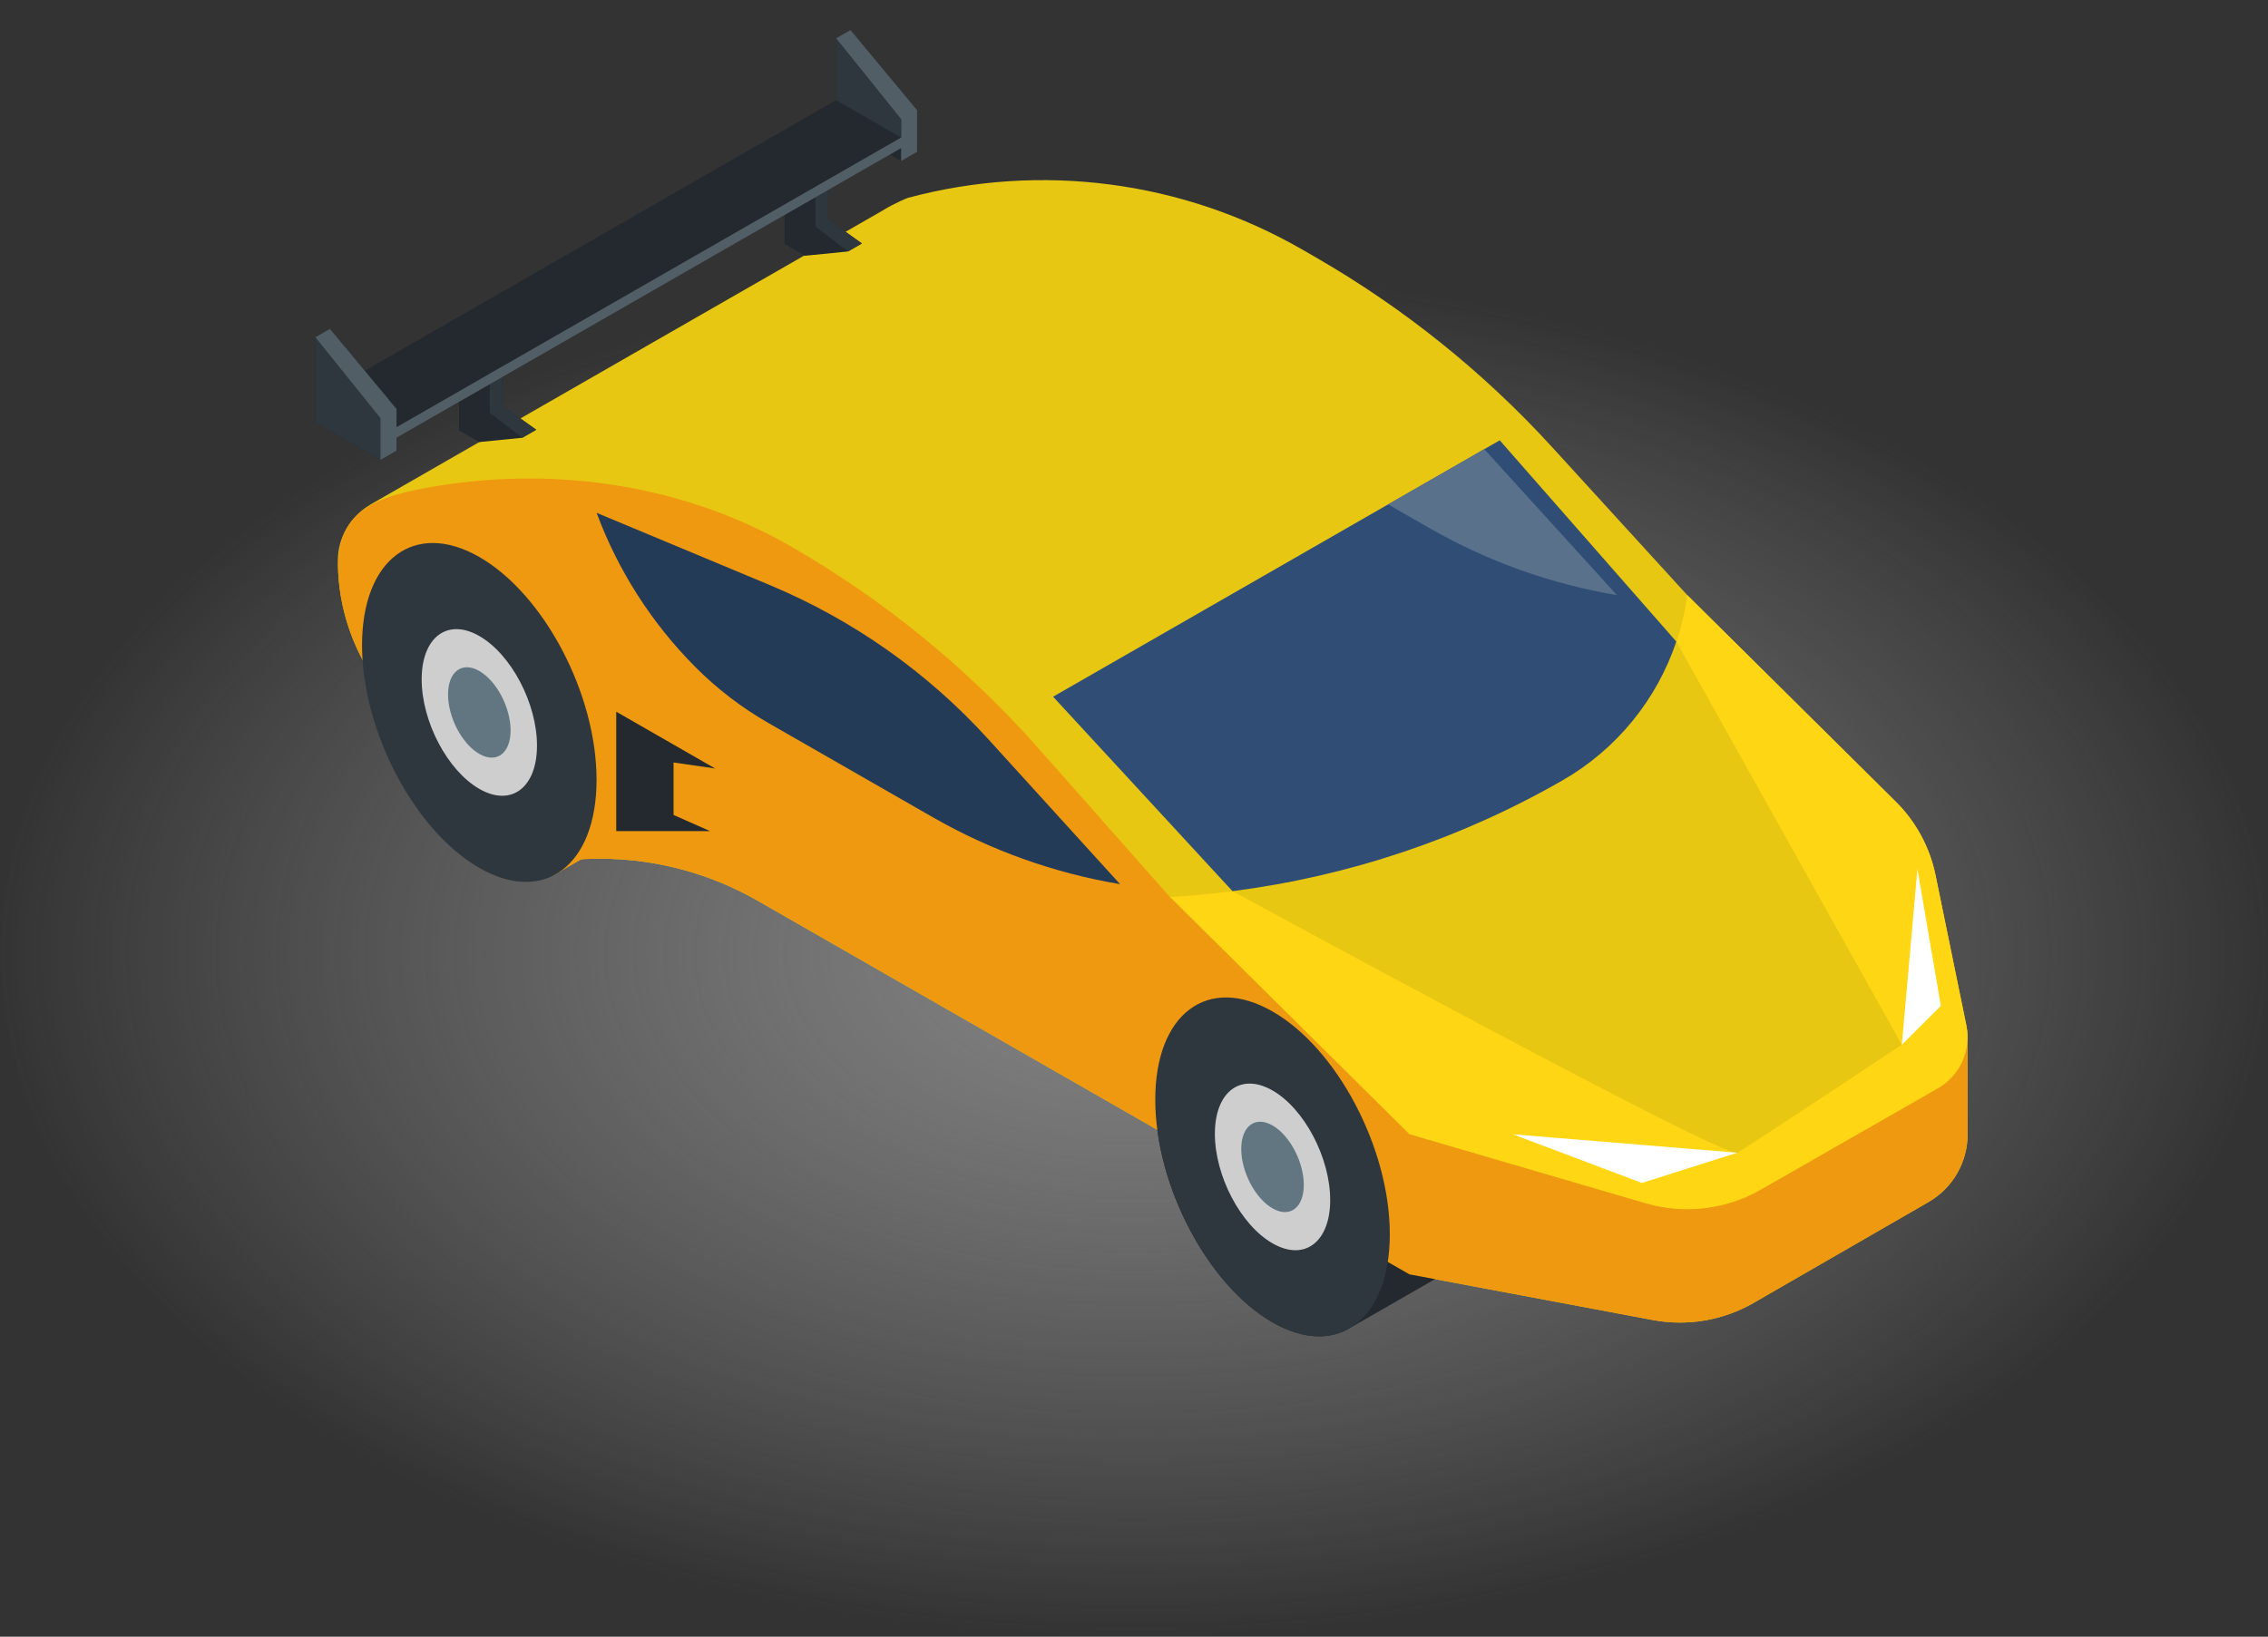 <svg width="151" height="109" viewBox="0 0 151 109" fill="none" xmlns="http://www.w3.org/2000/svg">
<rect x="0" y="0" width="151" height="109" fill="#333333" stroke="none"/>
<ellipse cx="75.5" cy="63.5" rx="75.5" ry="45.5" fill="url(#paint0_radial)"/>
<path d="M130.996 69.033C130.993 68.792 130.969 68.548 130.92 68.306L128.864 58.281C128.484 56.426 127.561 54.722 126.212 53.386L112.334 39.634L103.345 29.787C98.784 24.791 93.474 20.525 87.605 17.14L86.702 16.62C78.758 12.038 69.302 10.8 60.436 13.18C60.436 13.18 59.614 13.496 58.768 14.019L24.607 33.634L24.613 33.638C23.322 34.406 22.494 35.804 22.494 37.352C22.494 41.447 24.283 45.338 27.396 48.016L38.144 57.263C42.428 56.899 46.721 57.85 50.446 59.986L93.839 84.87L110.045 87.912C112.334 88.342 114.704 87.943 116.724 86.786L128.389 80.058C130.005 79.127 131 77.41 131 75.552V69.031L130.996 69.033Z" fill="#E7C712"/>
<path d="M130.921 68.306L128.865 58.281C128.485 56.426 127.561 54.722 126.213 53.386L112.335 39.634C112.192 40.697 111.947 41.734 111.611 42.734L126.621 69.581C126.621 69.581 116.477 76.307 115.67 76.77C114.868 77.231 82.367 59.517 82.065 59.353C80.71 59.527 79.347 59.654 77.979 59.734L77.893 59.739L93.84 75.542L109.59 80.148C112.147 80.896 114.902 80.571 117.212 79.249L129.026 72.486C130.496 71.643 131.26 69.96 130.921 68.306V68.306Z" fill="#FFD613"/>
<path d="M47.913 51.945L36.83 58.312L37.185 44.439L47.913 51.945Z" fill="#EF9910"/>
<path d="M100.724 82.212L91.142 75.507C89.732 72.003 87.384 68.889 84.723 67.362C80.411 64.885 76.916 67.513 76.916 73.232C76.916 78.95 80.411 85.592 84.723 88.068C86.768 89.242 88.627 89.267 90.019 88.361L100.724 82.212Z" fill="#23292E"/>
<path d="M47.615 51.181L79.195 68.582C79.195 68.582 78.035 73.323 77.893 73.394C77.75 73.466 47.279 55.352 47.279 55.352L44.846 54.276V50.779L47.615 51.181Z" fill="#B2760C"/>
<path d="M130.996 69.033C131.017 70.436 130.279 71.767 129.024 72.486L117.21 79.248C114.916 80.561 112.13 80.89 109.588 80.148L93.838 75.542L85.864 67.64L77.891 59.739L69.137 49.837C64.424 44.506 58.87 39.972 52.696 36.41C45.625 32.333 37.2 31.054 29.133 32.36C24.849 33.054 22.266 34.059 22.53 38.317C22.76 42.031 24.571 45.587 27.395 48.016L38.143 57.263C42.427 56.899 46.719 57.85 50.444 59.986L93.838 84.87L110.044 87.912C112.334 88.342 114.703 87.943 116.723 86.786L128.388 80.058C130.004 79.127 130.999 77.41 130.999 75.552V69.031L130.996 69.033Z" fill="#EF9910"/>
<path d="M92.531 82.198C92.531 87.916 89.035 90.544 84.723 88.068C80.411 85.592 76.916 78.95 76.916 73.232C76.916 67.513 80.411 64.885 84.723 67.362C89.035 69.837 92.531 76.48 92.531 82.198V82.198Z" fill="#2E373D"/>
<path d="M88.562 79.919C88.562 82.73 86.843 84.022 84.723 82.805C82.603 81.588 80.885 78.322 80.885 75.51C80.885 72.699 82.603 71.407 84.723 72.624C86.843 73.842 88.562 77.108 88.562 79.919Z" fill="#CECECE"/>
<path d="M86.805 78.91C86.805 80.435 85.873 81.136 84.723 80.475C83.573 79.815 82.641 78.044 82.641 76.519C82.641 74.994 83.573 74.293 84.723 74.954C85.873 75.614 86.805 77.386 86.805 78.91V78.91Z" fill="#627681"/>
<path d="M39.718 51.931C39.718 57.65 36.223 60.278 31.911 57.801C27.599 55.326 24.104 48.683 24.104 42.965C24.104 37.247 27.599 34.619 31.911 37.094C36.223 39.571 39.718 46.213 39.718 51.931Z" fill="#2E373D"/>
<path d="M35.752 49.653C35.752 52.464 34.033 53.756 31.913 52.539C29.793 51.321 28.074 48.055 28.074 45.244C28.074 42.433 29.793 41.141 31.913 42.358C34.033 43.575 35.752 46.841 35.752 49.653Z" fill="#CECECE"/>
<path d="M33.994 48.644C33.994 50.169 33.062 50.87 31.912 50.209C30.762 49.549 29.83 47.777 29.83 46.252C29.83 44.728 30.762 44.027 31.912 44.687C33.062 45.348 33.994 47.119 33.994 48.644Z" fill="#627681"/>
<path d="M104.023 51.976C107.635 49.902 110.31 46.595 111.607 42.729L99.851 29.324L70.113 46.399L82.056 59.349C89.784 58.361 97.253 55.863 104.023 51.976Z" fill="#304E75"/>
<path d="M74.572 58.884L65.787 49.216C61.75 44.773 56.778 41.269 51.225 38.953L39.721 34.153C41.149 38.001 43.388 41.5 46.288 44.416C47.735 45.871 49.372 47.126 51.154 48.149L62.098 54.424C65.956 56.636 70.18 58.147 74.572 58.884Z" fill="#243B58"/>
<path d="M95.178 35.173C99.037 37.386 103.261 38.897 107.653 39.634L98.868 29.966C98.853 29.948 98.836 29.933 98.821 29.916L92.42 33.592L95.178 35.173Z" fill="#59718B"/>
<path d="M47.279 55.352H41.029V47.399L47.615 51.181L44.845 50.78V54.276L47.279 55.352Z" fill="#23292E"/>
<path d="M115.668 76.77L100.723 75.542L109.312 78.782L115.668 76.77Z" fill="white"/>
<path d="M127.661 57.878L129.217 66.987L126.621 69.581L127.661 57.878Z" fill="white"/>
<path d="M56.626 2L55.66 2.554V6.671L24.28 24.69L21.965 21.904L21 22.458V28.139L25.334 30.627L26.399 30.016V29.157L59.245 10.293L59.995 10.723L61.059 10.112V7.336L56.626 2Z" fill="#23292E"/>
<path d="M21.965 21.904L21 22.458V28.139L25.334 30.627L26.399 30.016V27.24L21.965 21.904Z" fill="#2E373D"/>
<path d="M33.447 27.009V24.403L30.562 26.06V28.666L31.911 29.44L34.773 29.154L35.7 28.621L33.447 27.009Z" fill="#23292E"/>
<path d="M32.605 24.862L33.446 24.403V27.009L35.7 28.621L34.772 29.154L32.605 27.492V24.862Z" fill="#2E373D"/>
<path d="M55.129 14.602V11.996L52.244 13.653V16.258L53.593 17.033L56.455 16.747L57.382 16.214L55.129 14.602Z" fill="#23292E"/>
<path d="M54.287 12.455L55.128 11.996V14.602L57.381 16.214L56.454 16.747L54.287 15.085V12.455Z" fill="#2E373D"/>
<path d="M56.626 2L55.66 2.554L59.995 7.947V9.16L26.399 28.45V27.24L21.965 21.904L21 22.458L25.334 27.851V30.627L26.399 30.016V29.154L59.995 9.863V10.723L61.059 10.112V7.336L56.626 2Z" fill="#525E65"/>
<path d="M59.995 9.16L55.66 6.671V2.554L59.995 7.947V9.16Z" fill="#2E373D"/>
<defs>
<radialGradient id="paint0_radial" cx="0" cy="0" r="1" gradientUnits="userSpaceOnUse" gradientTransform="translate(75.5 63.5) rotate(90) scale(45.5 75.5)">
<stop stop-color="#A0A0A0" stop-opacity="0.75"/>
<stop offset="1" stop-color="#C4C4C4" stop-opacity="0"/>
</radialGradient>
</defs>
</svg>
